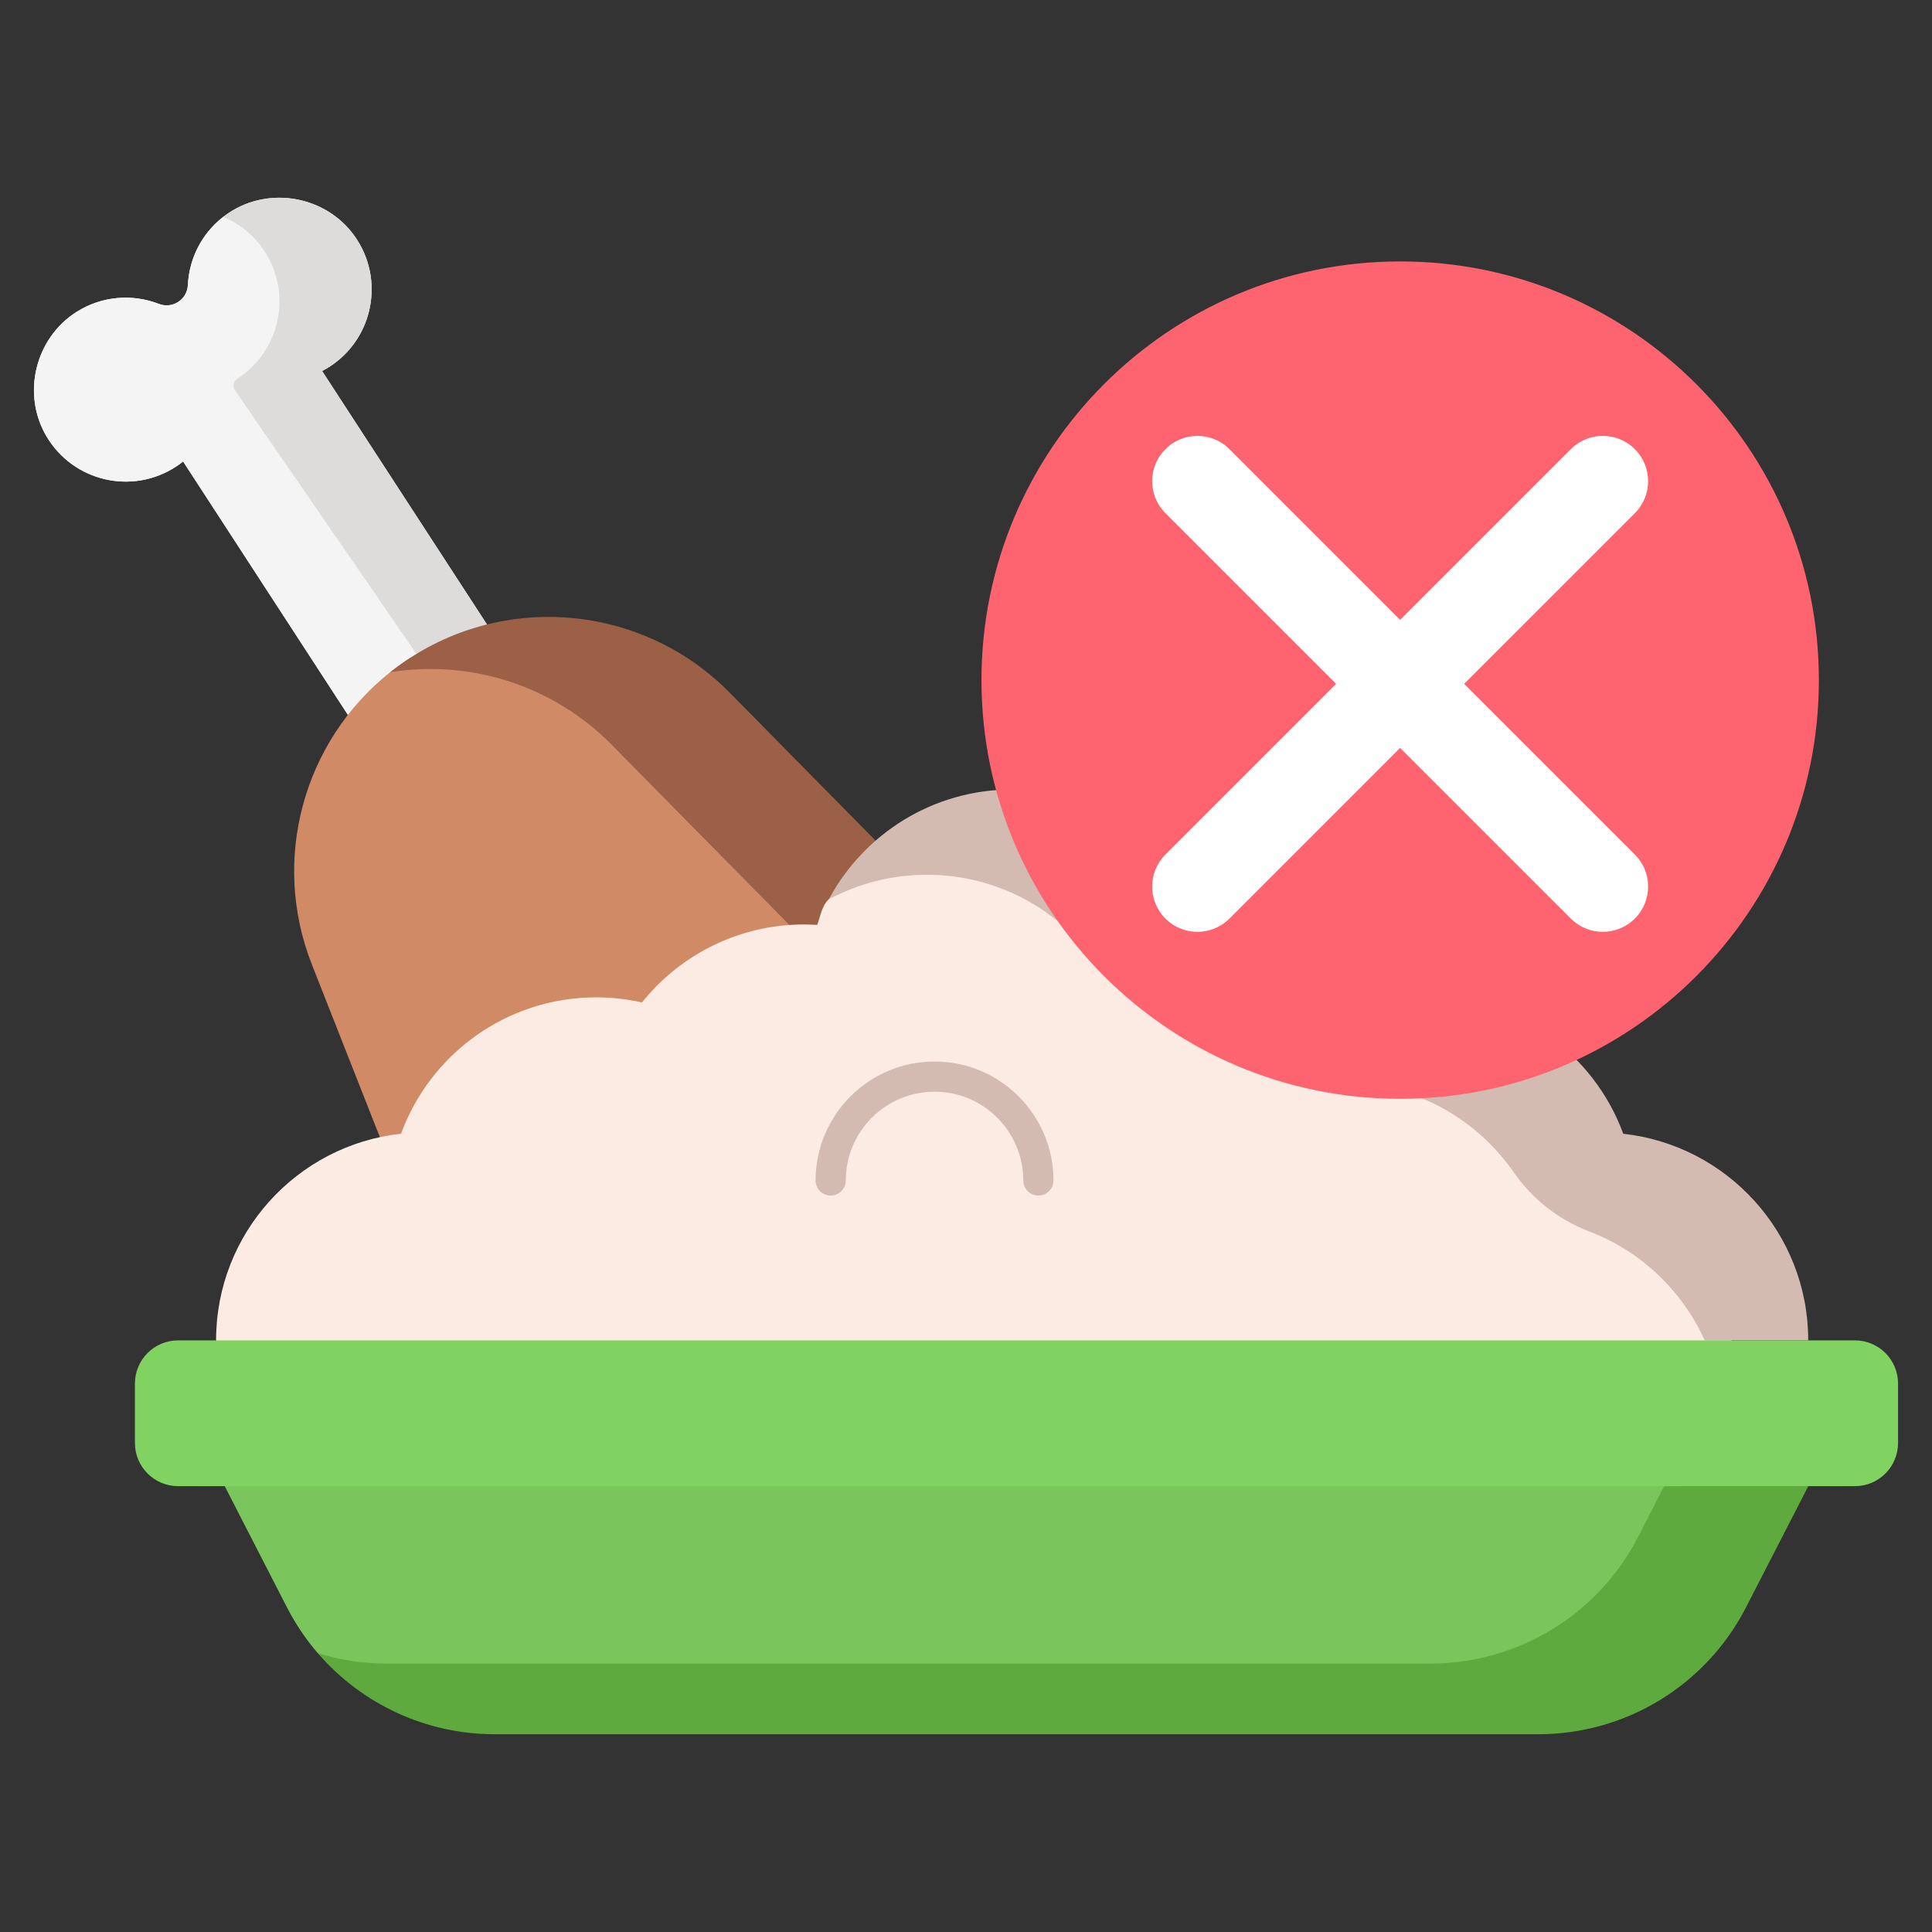 <svg width="80" height="80" viewBox="0 0 80 80" fill="none" xmlns="http://www.w3.org/2000/svg">
<rect x="0" y="0" width="80" height="80" fill="#333333" stroke="none"/>
<path d="M14.406 29.602L7.581 19.108C7.486 19.184 7.386 19.258 7.281 19.325C5.467 20.505 3.024 19.942 1.917 18.055C0.894 16.309 1.455 14.005 3.164 12.919C4.222 12.247 5.489 12.162 6.577 12.583C7.144 12.802 7.75 12.408 7.78 11.8C7.836 10.634 8.427 9.511 9.47 8.816C11.155 7.694 13.489 8.116 14.671 9.758C15.947 11.534 15.47 13.997 13.658 15.177C13.553 15.245 13.445 15.306 13.338 15.363L20.163 25.856" fill="white"/>
<path d="M3.164 12.919C4.222 12.247 5.489 12.162 6.576 12.583C7.144 12.802 7.75 12.408 7.78 11.8C7.831 10.722 8.34 9.681 9.242 8.981C9.315 8.923 10.967 9.202 11.062 9.205C12.816 9.281 11.941 9.734 13.12 11.378C14.397 13.155 14.667 12.486 12.853 13.666C12.748 13.734 11.398 15.4 11.29 15.458L17.886 25.545L17.856 27.962L14.683 30.027L7.583 19.109C7.487 19.186 7.387 19.259 7.283 19.327C5.469 20.506 3.025 19.944 1.919 18.056C0.894 16.309 1.456 14.005 3.164 12.919Z" fill="#F4F4F4"/>
<path d="M10.853 10.253C12.13 12.03 11.653 14.492 9.841 15.672C9.839 15.672 9.839 15.673 9.838 15.673C9.67 15.781 9.62 16.003 9.733 16.167L17.856 27.961L20.439 26.281L13.338 15.364C13.445 15.308 13.553 15.245 13.658 15.178C15.472 13.998 15.948 11.536 14.67 9.759C13.489 8.116 11.155 7.695 9.47 8.817C9.391 8.87 9.316 8.925 9.242 8.983C9.87 9.244 10.434 9.672 10.853 10.253Z" fill="#DDDCDB"/>
<path d="M36.222 39.166L27.72 30.025C24.206 26.461 24.289 28.008 19.716 27.312L16.972 27.247C16.689 27.431 16.419 27.627 16.158 27.833C12.564 30.688 11.203 35.595 12.914 39.938L17.974 52.786" fill="#D18A66"/>
<path d="M30.217 28.683C26.703 25.119 21.167 24.519 16.972 27.248C16.689 27.433 16.419 27.628 16.159 27.834C19.439 27.309 22.876 28.352 25.329 30.839L35.025 40.673L17.653 51.973L17.973 52.788L39.912 38.517L30.217 28.683Z" fill="#9B6046"/>
<path d="M21.508 70.275L63.022 70.084C66.644 70.084 66.322 69.897 67.978 66.675L69.58 61.539L69.542 59.983L13.466 59.448L9.305 61.539L11.887 66.566C12.241 67.252 12.667 67.883 13.158 68.453C16.552 70.809 18.658 70.275 21.508 70.275Z" fill="#7BC65C"/>
<path d="M66.186 48.508C64.978 45.212 62.847 43.514 59.133 43.514C58.483 43.514 56.044 43.034 55.434 43.17C53.856 41.203 52.74 40.234 50.022 40.234C49.84 40.234 46.655 39.347 46.477 39.358C45.258 36.081 44.801 35.127 41.102 35.127C37.816 35.127 36.68 35.07 34.319 37.236C34.034 37.497 33.975 37.931 33.839 38.298C33.661 38.288 33.481 38.28 33.301 38.28C30.583 38.28 28.159 39.541 26.583 41.509C25.973 41.373 25.342 41.298 24.692 41.298C20.978 41.298 17.814 43.648 16.606 46.944C12.298 47.417 8.947 51.067 8.947 55.5L9.881 57.922L71.714 56.32C71.712 51.889 70.494 48.981 66.186 48.508Z" fill="#FCEBE3"/>
<path d="M38.38 36.222C41.278 36.222 43.842 37.655 45.403 39.85C46.225 41.006 47.455 41.792 48.852 42.038C50.614 42.347 51.578 42.992 52.678 43.961C53.383 44.581 54.302 44.878 55.239 44.839C55.359 44.834 55.48 44.831 55.6 44.831C58.536 44.831 61.13 46.302 62.683 48.545C63.452 49.655 64.534 50.505 65.795 50.986C67.928 51.797 69.655 53.433 70.588 55.503H74.875C74.875 51.069 71.523 47.42 67.216 46.947C66.008 43.652 62.842 41.302 59.13 41.302C58.48 41.302 57.847 41.377 57.239 41.513C55.661 39.545 53.237 38.283 50.52 38.283C50.339 38.283 50.161 38.291 49.983 38.302C48.766 35.025 45.611 32.691 41.911 32.691C38.625 32.691 35.77 34.533 34.32 37.239C35.53 36.591 36.913 36.222 38.38 36.222Z" fill="#D3BBB2"/>
<path d="M68.908 61.539L67.83 63.638C66.175 66.859 62.856 68.884 59.234 68.884H16.015C15.031 68.884 14.07 68.734 13.158 68.452C14.969 70.556 17.631 71.811 20.481 71.811H63.7C67.322 71.811 70.639 69.786 72.295 66.564L74.878 61.538H68.908V61.539Z" fill="#5FAA3F"/>
<path d="M7.375 55.502H76.806C77.794 55.502 78.594 56.302 78.594 57.289V59.752C78.594 60.739 77.794 61.539 76.806 61.539H7.375C6.387 61.539 5.587 60.739 5.587 59.752V57.289C5.587 56.302 6.387 55.502 7.375 55.502Z" fill="#80D261"/>
<path d="M57.978 45.5C67.553 45.5 75.316 37.738 75.316 28.163C75.316 18.587 67.553 10.825 57.978 10.825C48.403 10.825 40.641 18.587 40.641 28.163C40.641 37.738 48.403 45.5 57.978 45.5Z" fill="#FE646F"/>
<path d="M67.695 35.383L60.628 28.316L67.695 21.25C68.428 20.517 68.428 19.331 67.695 18.598C66.962 17.866 65.776 17.866 65.044 18.598L57.976 25.666L50.909 18.598C50.176 17.866 48.99 17.866 48.258 18.598C47.525 19.331 47.525 20.517 48.258 21.25L55.325 28.317L48.258 35.384C47.525 36.117 47.525 37.303 48.258 38.036C48.99 38.769 50.176 38.769 50.909 38.036L57.976 30.969L65.044 38.036C65.776 38.769 66.962 38.769 67.695 38.036C68.428 37.303 68.428 36.116 67.695 35.383Z" fill="white"/>
<path d="M42.997 49.505C42.652 49.505 42.372 49.225 42.372 48.88C42.372 46.853 40.724 45.205 38.697 45.205C36.67 45.205 35.022 46.853 35.022 48.88C35.022 49.225 34.742 49.505 34.397 49.505C34.052 49.505 33.772 49.225 33.772 48.88C33.772 46.164 35.981 43.955 38.697 43.955C41.413 43.955 43.622 46.164 43.622 48.88C43.622 49.225 43.342 49.505 42.997 49.505Z" fill="#D3BBB2"/>
</svg>

